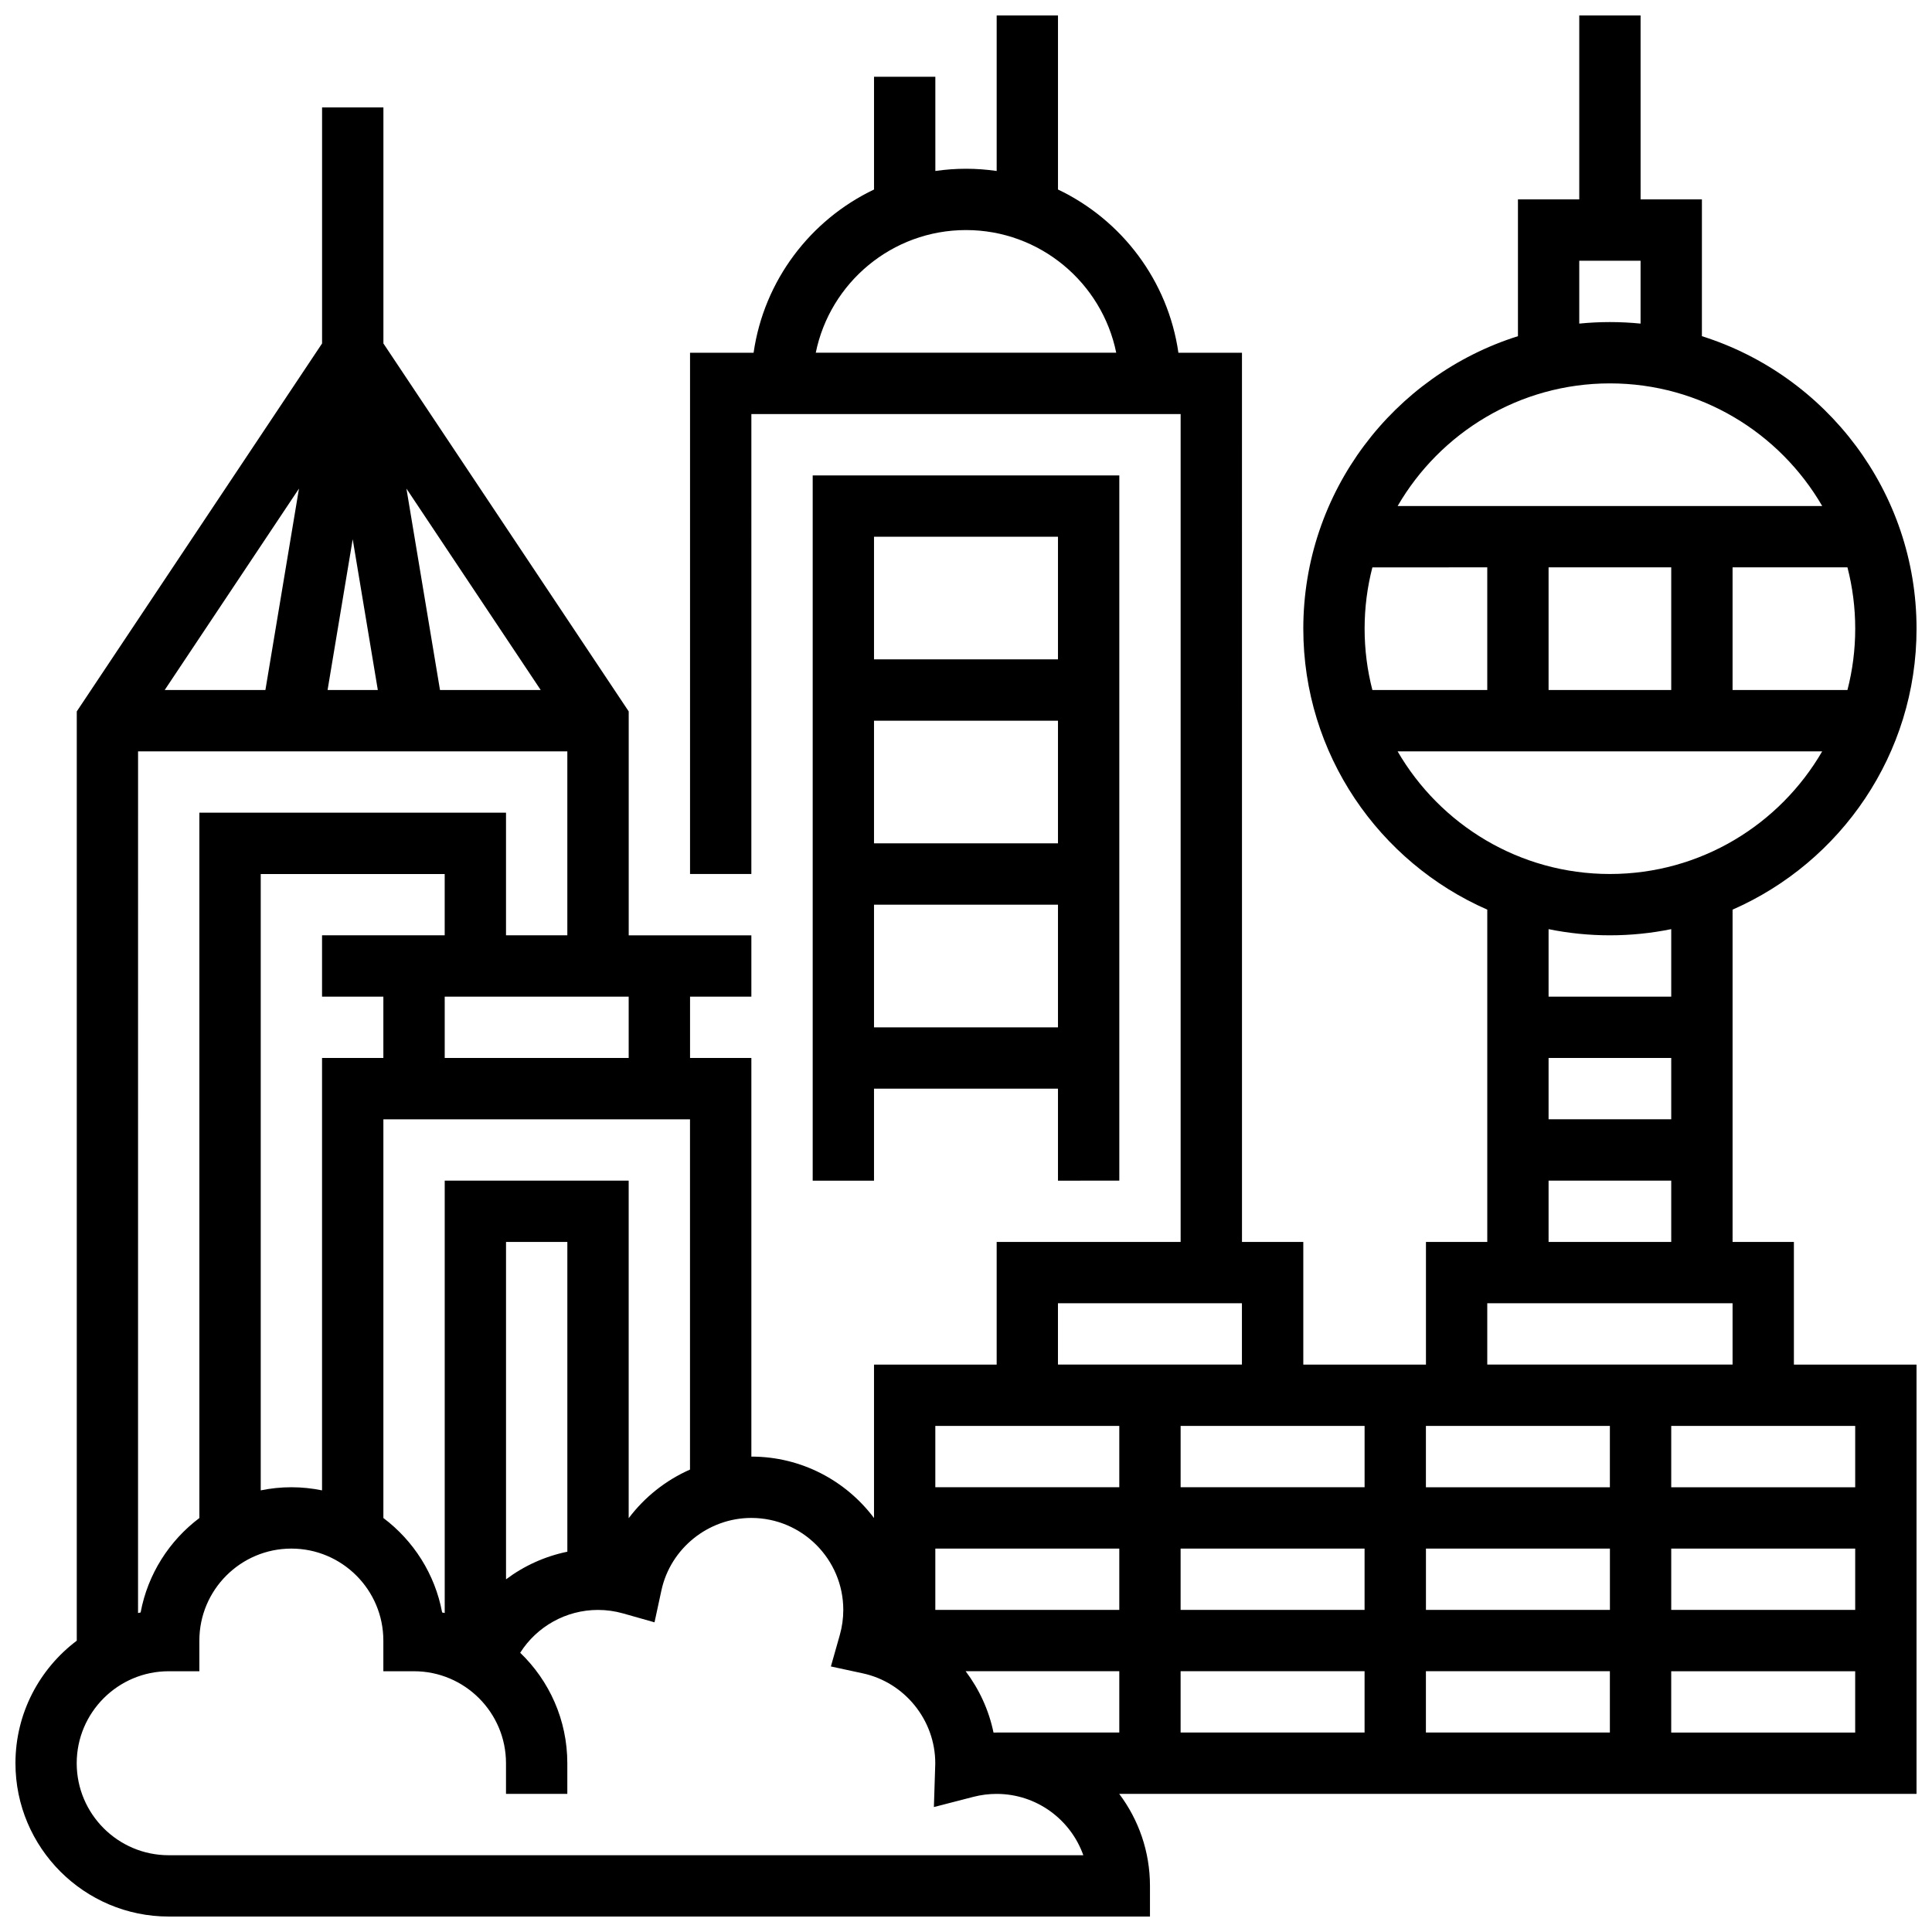 <?xml version="1.0" encoding="UTF-8"?>
<!-- Uploaded to: SVG Repo, www.svgrepo.com, Generator: SVG Repo Mixer Tools -->
<svg width="800px" height="800px" version="1.1" viewBox="144 144 512 512" xmlns="http://www.w3.org/2000/svg">
 <defs>
  <clipPath id="a">
   <path d="m148.09 148.09h503.81v503.81h-503.81z"/>
  </clipPath>
 </defs>
 <g clip-path="url(#a)">
  <path d="m619.4 473.13h-16.25v-88.066c28.668-12.566 48.754-41.203 48.754-74.453 0-36.316-23.949-67.141-56.883-77.52l0.004-36.246h-16.25l-0.004-48.754h-16.25v48.754h-16.25v36.246c-32.934 10.379-56.883 41.203-56.883 77.52 0 33.254 20.086 61.891 48.754 74.453v88.066h-16.25v32.504h-32.504v-32.504h-16.25l-0.004-235.65h-16.844c-2.75-19.137-15.051-35.227-31.914-43.258v-46.129h-16.25v41.219c-2.656-0.383-5.367-0.59-8.125-0.59-2.762 0-5.473 0.207-8.125 0.59l-0.004-24.969h-16.25v29.879c-16.859 8.031-29.164 24.121-31.914 43.258h-16.844v138.14h16.25l0.004-121.89h113.76v219.4h-48.754v32.504h-32.504v40.66c-7.418-9.879-19.227-16.281-32.504-16.281v-105.64h-16.25v-16.25h16.25v-16.25h-32.504v-59.344l-65.008-97.512v-62.547h-16.254v62.547l-65.008 97.512v246.27c-9.859 7.418-16.25 19.211-16.25 32.473 0 22.402 18.227 40.629 40.629 40.629h260.03v-8.125c0-9.141-3.035-17.582-8.148-24.379h211.3v-113.76h-32.504zm-219.4-268.16c19.621 0 36.039 13.98 39.812 32.504h-79.625c3.773-18.523 20.191-32.504 39.812-32.504zm154.39 219.4h32.504v16.25h-32.504zm-48.754-113.76c0-5.609 0.715-11.055 2.059-16.25l30.445-0.004v32.504h-30.445c-1.344-5.195-2.059-10.641-2.059-16.25zm48.754-16.254h32.504v32.504h-32.504zm48.758 0h30.445c1.344 5.195 2.059 10.641 2.059 16.25s-0.715 11.055-2.059 16.25l-30.445 0.004zm-40.629-81.258h16.25v16.66c-2.672-0.266-5.383-0.406-8.125-0.406-2.742 0-5.453 0.141-8.125 0.406zm8.125 32.504c24.008 0 45.004 13.094 56.262 32.504h-112.52c11.258-19.41 32.25-32.504 56.262-32.504zm-56.262 97.512h112.52c-11.258 19.41-32.254 32.504-56.262 32.504-24.012 0-45.004-13.094-56.262-32.504zm56.262 48.754c5.562 0 11-0.566 16.25-1.637v17.891h-32.504v-17.887c5.254 1.07 10.688 1.633 16.254 1.633zm-16.254 65.008h32.504v16.25h-32.504zm-16.25 32.504h65.008v16.25h-65.008zm32.504 81.262h-48.754v-16.25h48.754zm16.25-16.254h48.754v16.25h-48.754zm-146.27 16.254h-48.754v-16.25h48.754zm16.25-16.254h48.754v16.25h-48.754zm-16.25 32.504v16.25h-32.504c-0.277 0-0.555 0.004-0.828 0.008-1.23-5.961-3.801-11.496-7.387-16.262zm16.25 0h48.754v16.25h-48.754zm65.008 0h48.754v16.25h-48.754zm0-48.754v-16.25h48.754v16.25zm-16.25-16.254v16.25h-48.754v-16.25zm-81.262-32.504h48.754v16.25h-48.754zm-16.25 32.504h32.504v16.25h-48.754v-16.25zm-97.512 24.453v-89.461h-48.754v114.59c-0.23-0.047-0.453-0.102-0.684-0.145-1.891-10.18-7.598-19.035-15.57-25.031v-105.66h81.258v92.824c-6.422 2.828-12.031 7.285-16.25 12.887zm-16.254 8.883c-5.945 1.219-11.484 3.746-16.25 7.32v-89.41h16.25zm-32.504-163.35h-32.504v16.25h16.25v16.25l-16.25 0.004v114.59c-2.629-0.535-5.344-0.828-8.125-0.828s-5.5 0.289-8.125 0.828v-163.34h48.754zm48.758 32.504h-48.754v-16.25h48.754zm-122.96-97.512 35.586-53.379-8.898 53.379zm49.824-39.957 6.656 39.957h-13.316zm23.133 39.957-8.895-53.379 35.586 53.379zm-80.016 16.254h113.76v48.754h-16.25v-32.504h-81.262v186.93c-7.969 5.996-13.676 14.852-15.57 25.031-0.23 0.043-0.453 0.098-0.684 0.145zm250.51 292.54h-242.39c-13.441 0-24.379-10.934-24.379-24.379 0-13.441 10.934-24.379 24.379-24.379h8.125v-8.125c0-13.441 10.934-24.379 24.379-24.379 13.441 0 24.379 10.934 24.379 24.379v8.125h8.125c13.441 0 24.379 10.934 24.379 24.379v8.125h16.25v-8.125c0-11.488-4.793-21.883-12.488-29.277 4.402-6.953 12.141-11.352 20.617-11.352 2.242 0 4.481 0.312 6.652 0.926l8.328 2.359 1.828-8.461c2.402-11.129 12.418-19.203 23.82-19.203 13.441 0 24.379 10.934 24.379 24.379 0 2.242-0.312 4.481-0.926 6.652l-2.359 8.328 8.461 1.828c11.125 2.402 19.199 12.418 19.199 23.82 0 0.172-0.008 0.344-0.012 0.516l-0.352 11.094 10.496-2.711c1.988-0.512 4.047-0.773 6.121-0.773 10.594 0 19.629 6.793 22.984 16.254zm155.79-32.504v-16.25h48.754v16.25zm48.758-81.262v16.25h-48.754v-16.25z"/>
 </g>
 <path d="m440.63 456.88v-186.89h-81.258v186.9h16.25v-24.379h48.754v24.379zm-16.254-89.383h-48.754v-32.504h48.754zm0-81.262v32.504h-48.754v-32.504zm-48.754 130.02v-32.504h48.754v32.504z"/>
</svg>